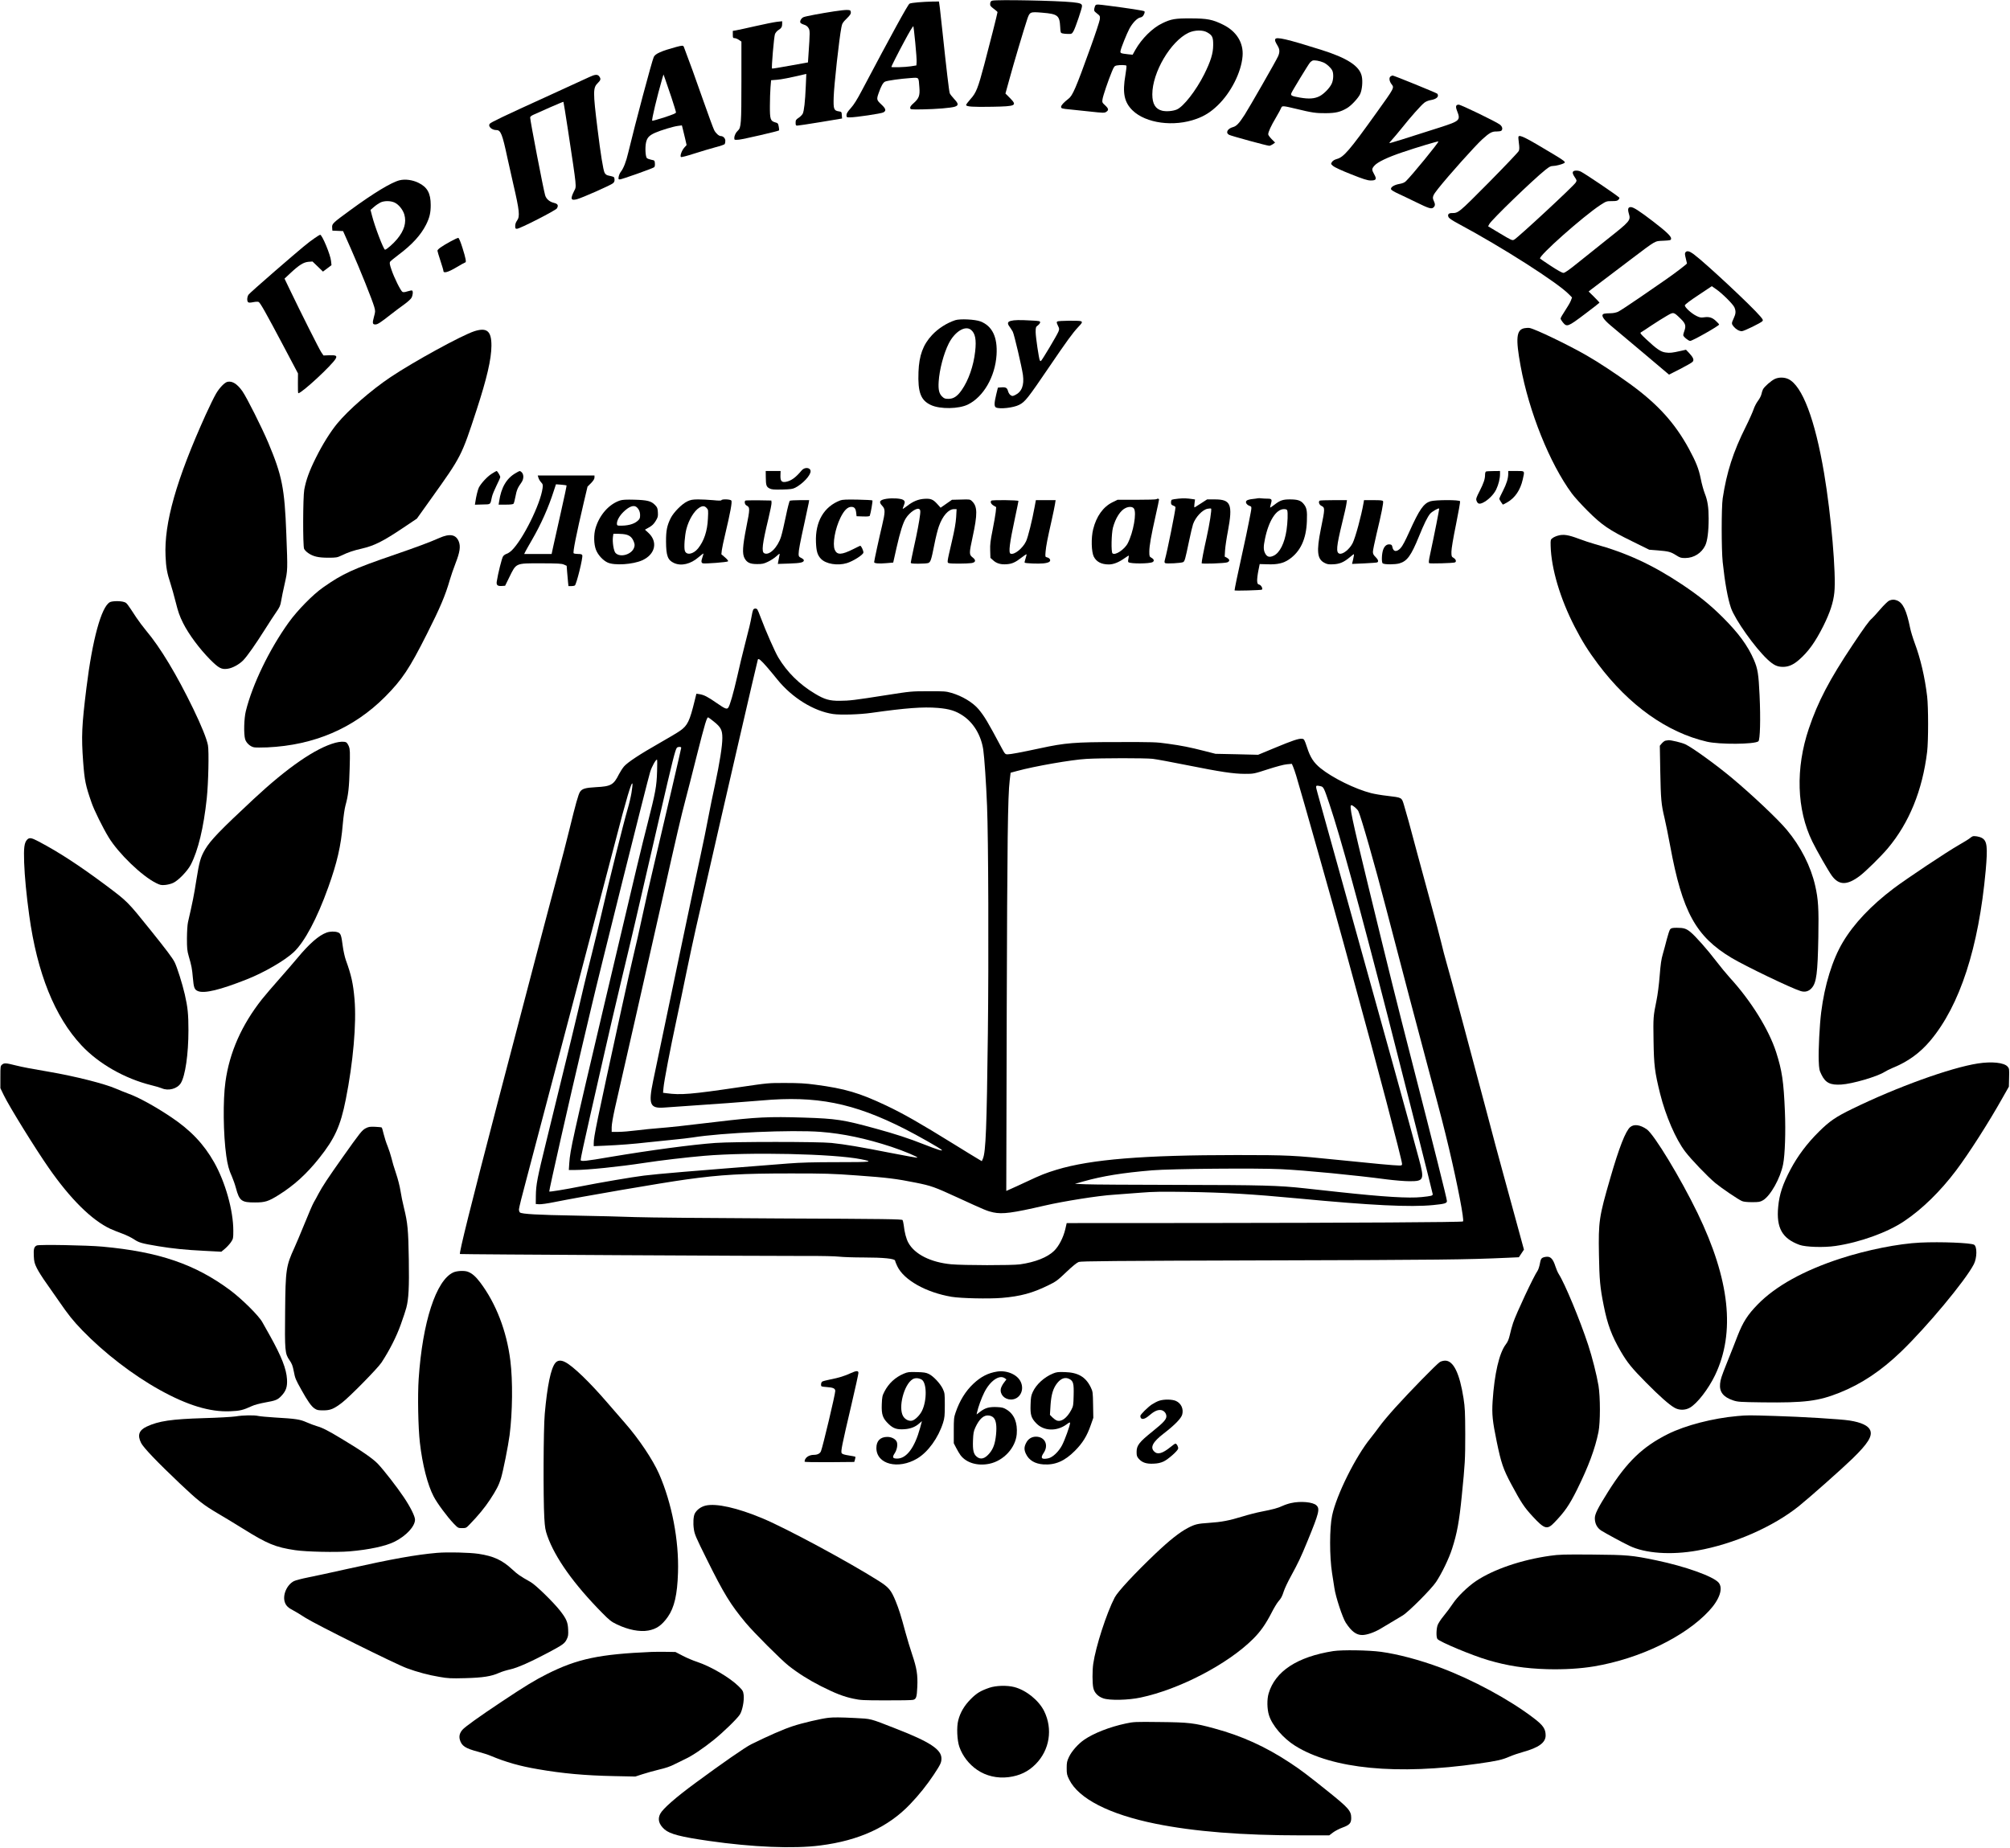 <?xml version="1.0" encoding="UTF-8" standalone="yes"?>
<svg version="1.0" xmlns="http://www.w3.org/2000/svg" width="2016pt" height="1854pt" viewBox="0 0 2688 2472" preserveAspectRatio="xMidYMid meet">
  <g transform="translate(0,2472) scale(0.1,-0.1)" fill="#000000" stroke="none">
    <path d="M13270 24711 c-19 -5 -26 -15 -28 -38 -3 -28 3 -36 47 -70 28 -20 51
-41 51 -45 0 -14 -106 -435 -176 -697 -86 -324 -110 -383 -185 -466 -32 -36
-59 -72 -59 -79 0 -23 91 -29 354 -24 317 6 333 15 229 120 l-57 57 52 188
c55 204 197 679 240 808 33 97 38 99 203 85 204 -17 229 -37 237 -187 4 -80 6
-84 31 -90 14 -4 48 -7 76 -7 47 -1 50 1 72 39 25 44 113 303 113 333 0 32
-22 41 -126 52 -214 22 -1015 37 -1074 21z"/>
    <path d="M12278 24689 c-53 -4 -105 -12 -115 -18 -21 -11 -233 -397 -639
-1165 -62 -118 -106 -188 -146 -232 -43 -48 -58 -72 -58 -94 0 -29 2 -30 47
-30 76 0 414 50 445 66 43 22 36 50 -27 108 -61 57 -64 67 -36 147 34 98 61
147 89 158 34 14 206 38 338 47 118 8 108 18 119 -126 9 -107 -6 -147 -76
-209 -36 -31 -49 -50 -47 -65 3 -21 7 -21 163 -19 184 3 382 19 434 36 52 17
51 40 -8 102 -28 30 -55 65 -60 78 -9 23 -45 329 -96 812 -14 132 -30 279 -36
328 l-12 87 -91 -1 c-50 -1 -135 -5 -188 -10z m-38 -540 c12 -119 20 -236 18
-260 l-3 -44 -75 -12 c-75 -12 -260 -17 -260 -8 0 8 92 191 169 333 73 137
120 216 126 210 2 -2 13 -100 25 -219z"/>
    <path d="M14653 24652 c-6 -4 -14 -23 -18 -43 -6 -34 -4 -38 35 -69 41 -32 42
-35 38 -79 -3 -25 -60 -199 -128 -386 -192 -534 -236 -635 -291 -676 -61 -47
-99 -87 -99 -108 0 -22 13 -25 120 -35 30 -3 146 -15 257 -27 190 -21 204 -21
227 -5 36 23 32 43 -15 87 -39 36 -41 40 -35 81 7 48 77 253 125 369 28 68 35
77 63 83 46 9 126 7 132 -3 3 -5 -3 -62 -14 -126 -41 -238 -16 -362 95 -471
178 -174 554 -225 856 -114 108 39 190 91 281 178 179 171 317 443 335 660 15
179 -81 334 -261 422 -141 70 -212 83 -431 84 -209 1 -263 -8 -381 -65 -131
-62 -276 -206 -361 -356 l-36 -65 -61 6 c-104 12 -108 14 -100 50 10 46 81
222 117 291 42 78 104 143 146 151 24 5 37 16 49 41 10 20 12 37 6 42 -8 9
-216 41 -489 76 -135 17 -146 18 -162 7z m1491 -365 c69 -39 81 -65 80 -170 0
-111 -33 -216 -120 -391 -109 -217 -277 -433 -367 -471 -54 -22 -138 -29 -195
-16 -90 22 -132 91 -132 219 0 294 245 710 485 824 80 37 189 40 249 5z"/>
    <path d="M11160 24569 c-182 -28 -381 -65 -413 -78 -29 -11 -53 -51 -44 -73 3
-8 24 -20 46 -27 28 -8 49 -22 62 -44 22 -34 22 -54 0 -372 l-6 -90 -239 -43
c-131 -24 -240 -42 -242 -39 -9 9 27 431 40 462 8 18 27 41 43 51 42 26 53 44
53 84 l0 36 -72 -8 c-40 -5 -170 -31 -288 -58 -118 -27 -234 -52 -257 -56
l-43 -7 0 -48 c0 -45 2 -49 24 -49 12 0 38 -10 57 -23 l34 -23 0 -534 c0 -567
-4 -618 -47 -657 -28 -25 -48 -67 -48 -99 0 -27 0 -27 63 -22 54 5 525 113
536 124 2 2 0 25 -5 51 -8 43 -12 47 -49 57 -62 18 -70 43 -69 221 0 83 4 193
8 246 l8 96 76 6 c64 5 162 24 371 73 l24 5 -7 -163 c-9 -210 -23 -332 -41
-369 -9 -16 -33 -41 -55 -55 -35 -23 -40 -31 -40 -65 0 -34 3 -39 23 -39 12 0
152 21 310 47 l288 48 -3 45 c-3 44 -4 45 -42 51 -65 10 -72 31 -67 189 4 154
74 788 103 934 10 53 18 66 70 117 48 48 59 64 56 86 -3 26 -7 28 -48 30 -25
1 -101 -7 -170 -18z"/>
    <path d="M17054 24196 c-7 -17 -2 -31 36 -96 25 -43 25 -83 1 -135 -26 -59
-385 -685 -446 -780 -74 -115 -110 -153 -156 -165 -76 -21 -103 -77 -51 -104
32 -16 508 -146 536 -146 10 0 31 10 48 21 l30 22 -46 46 c-25 26 -46 54 -46
64 0 32 37 113 102 222 36 61 68 121 72 133 10 29 25 28 192 -12 222 -54 271
-61 404 -60 133 1 196 16 284 68 57 33 153 137 176 189 26 58 36 169 21 237
-29 137 -194 244 -544 354 -458 144 -600 177 -613 142z m643 -311 c43 -18 98
-67 119 -107 20 -38 17 -125 -6 -175 -26 -59 -105 -140 -164 -170 -67 -34
-143 -39 -263 -18 -113 20 -126 27 -113 60 10 27 226 382 249 409 9 10 25 22
35 26 24 8 91 -3 143 -25z"/>
    <path d="M9040 24091 c-194 -53 -277 -89 -297 -133 -24 -50 -249 -895 -341
-1278 -29 -125 -64 -213 -101 -260 -11 -14 -23 -42 -27 -62 -6 -34 -4 -38 15
-38 25 0 440 147 459 163 8 6 12 26 10 51 -3 39 -4 41 -48 49 -25 5 -51 15
-59 22 -19 18 -26 138 -12 206 14 67 42 97 122 133 80 35 246 85 306 92 l52 7
10 -39 c6 -22 20 -81 32 -132 l21 -92 -31 -35 c-34 -39 -60 -110 -45 -125 5
-5 75 12 179 46 94 30 222 68 285 85 63 16 118 35 122 42 4 7 8 26 8 44 0 33
-29 63 -61 63 -25 0 -68 38 -89 81 -11 21 -76 197 -144 391 -99 284 -197 554
-261 721 -9 21 -21 20 -105 -2z m-60 -677 c33 -100 60 -189 60 -198 0 -11 -43
-29 -156 -66 -86 -28 -159 -48 -162 -45 -10 10 65 324 134 563 l17 56 23 -64
c13 -36 51 -147 84 -246z"/>
    <path d="M7880 23689 c-36 -17 -292 -134 -569 -261 -571 -260 -743 -342 -761
-363 -28 -34 25 -85 89 -85 57 0 79 -53 146 -369 19 -86 54 -245 79 -352 83
-357 91 -434 51 -489 -16 -22 -25 -47 -25 -72 0 -34 3 -38 24 -38 38 0 519
246 534 273 23 41 12 61 -42 74 -58 14 -102 53 -116 102 -25 88 -200 997 -200
1039 0 12 16 25 48 39 26 11 125 55 220 98 96 42 175 75 177 73 2 -2 29 -170
60 -373 122 -806 116 -753 83 -820 -53 -106 -45 -131 37 -110 71 19 454 188
483 214 17 15 22 29 20 53 -3 33 -1 32 -90 52 -17 4 -34 18 -43 36 -18 36 -53
250 -94 585 -62 500 -61 552 4 615 39 38 43 55 19 88 -21 30 -56 28 -134 -9z"/>
    <path d="M18595 23697 c-22 -17 -16 -65 15 -104 37 -48 40 -44 -202 -381 -362
-506 -439 -595 -531 -619 -31 -9 -52 -22 -64 -39 -17 -26 -16 -27 14 -54 18
-16 114 -61 239 -110 165 -66 220 -83 262 -84 76 -1 87 17 49 83 -34 62 -34
72 4 116 43 48 174 111 379 180 188 64 470 148 476 143 9 -10 -357 -457 -434
-531 -20 -20 -46 -30 -91 -38 -70 -13 -118 -45 -108 -72 4 -10 48 -36 99 -59
51 -23 154 -73 230 -110 177 -87 211 -97 238 -73 24 22 25 43 4 89 -23 47 -14
72 58 162 141 178 493 571 591 661 95 86 130 106 189 104 28 0 57 4 65 10 23
20 15 56 -19 83 -54 40 -520 266 -550 266 -39 0 -45 -24 -24 -79 51 -130 43
-138 -230 -226 -453 -146 -669 -213 -673 -209 -3 2 13 23 36 47 22 23 79 92
128 152 116 146 261 310 304 342 19 15 56 30 84 34 78 13 115 47 89 85 -7 10
-581 244 -599 244 -5 0 -17 -6 -28 -13z"/>
    <path d="M20307 22893 c-3 -5 -1 -43 5 -85 8 -59 8 -84 -1 -107 -7 -16 -187
-205 -399 -420 -410 -413 -407 -411 -498 -411 -42 0 -58 -20 -43 -53 8 -17 49
-45 133 -90 579 -310 1328 -788 1480 -946 l39 -40 -16 -43 c-9 -24 -44 -83
-77 -133 -33 -49 -60 -97 -60 -105 0 -9 14 -32 31 -53 53 -64 67 -59 292 111
108 81 196 150 197 153 0 4 -33 39 -72 78 l-73 72 30 24 c17 13 84 65 150 114
66 50 235 178 376 285 355 268 323 250 443 256 94 5 101 6 104 27 4 30 -62 94
-238 229 -185 142 -266 194 -301 194 -37 0 -44 -26 -26 -88 27 -89 18 -100
-288 -342 -110 -87 -281 -224 -380 -304 -130 -105 -187 -146 -207 -146 -17 0
-76 33 -165 91 -76 50 -142 95 -147 100 -30 28 576 566 808 718 76 49 81 51
151 51 59 0 75 3 90 20 11 12 15 24 9 28 -51 45 -451 315 -512 346 -19 10 -49
16 -70 14 -48 -4 -52 -29 -13 -87 29 -43 29 -46 14 -72 -29 -48 -771 -736
-824 -765 -26 -13 -34 -9 -188 83 l-160 96 16 30 c28 55 583 592 751 726 51
41 71 51 101 51 39 0 125 23 151 40 20 13 -1 30 -140 114 -379 228 -456 267
-473 239z"/>
    <path d="M5345 22309 c-110 -27 -350 -172 -662 -401 -234 -171 -245 -181 -241
-232 l3 -41 72 -3 71 -3 105 -237 c120 -271 287 -688 312 -777 16 -58 15 -64
-4 -133 -23 -84 -20 -102 19 -102 30 0 68 25 208 135 49 39 126 96 172 129 45
32 90 72 101 90 20 32 26 91 10 100 -5 3 -32 -2 -61 -11 -37 -12 -57 -14 -68
-7 -24 14 -112 192 -147 297 -23 66 -27 91 -19 105 6 9 57 52 115 95 179 134
297 263 367 402 47 94 62 158 62 262 0 158 -45 240 -164 298 -79 39 -178 52
-251 34z m-69 -298 c55 -25 111 -94 131 -160 31 -107 -1 -214 -96 -329 -50
-61 -143 -142 -162 -142 -19 0 -138 311 -175 459 l-19 73 45 39 c25 22 63 48
85 59 51 26 136 26 191 1z"/>
    <path d="M4204 21532 c-90 -62 -145 -108 -534 -444 -180 -156 -335 -294 -345
-308 -21 -27 -25 -84 -8 -101 9 -9 26 -9 68 -1 35 7 63 8 74 3 22 -12 97 -145
333 -591 l193 -365 -1 -132 c-1 -73 1 -133 5 -133 46 0 456 380 501 464 20 38
3 47 -89 44 l-75 -3 -30 44 c-28 42 -271 525 -422 840 l-69 144 80 75 c116
108 174 144 240 150 l54 4 70 -67 70 -68 57 43 57 43 -6 56 c-7 81 -119 351
-146 351 -4 0 -39 -21 -77 -48z"/>
    <path d="M6017 21486 c-112 -62 -167 -101 -167 -120 0 -7 18 -67 40 -134 22
-66 40 -127 40 -136 0 -35 63 -18 175 49 60 36 113 65 117 65 17 0 5 60 -36
190 -26 84 -48 136 -57 138 -8 1 -58 -22 -112 -52z"/>
    <path d="M22540 21345 c-10 -12 -9 -28 4 -80 9 -35 16 -66 16 -69 0 -8 -173
-140 -275 -210 -49 -35 -205 -142 -346 -239 -141 -97 -276 -186 -300 -197 -28
-12 -66 -20 -104 -20 -33 0 -70 -3 -82 -6 -50 -14 -19 -69 88 -159 46 -38 240
-201 431 -362 l348 -294 148 75 c82 42 157 85 167 96 23 25 10 58 -47 119
l-41 43 -71 -16 c-115 -26 -143 -29 -201 -21 -64 8 -118 44 -259 176 -78 73
-87 85 -71 94 10 5 73 46 139 91 67 44 158 102 204 128 95 55 91 56 188 -38
63 -61 73 -93 51 -157 -10 -26 -17 -54 -17 -62 0 -20 69 -77 93 -77 31 0 387
202 387 219 0 5 -20 27 -44 49 -49 46 -92 58 -162 47 -38 -5 -55 -2 -97 19
-68 33 -160 118 -155 142 2 12 75 67 182 137 l178 119 56 -39 c81 -55 229
-202 247 -245 21 -52 19 -84 -10 -146 -31 -67 -31 -73 1 -112 31 -36 73 -60
108 -60 28 0 256 111 276 135 10 12 5 23 -28 62 -113 135 -735 716 -892 833
-57 42 -90 50 -110 25z"/>
    <path d="M12774 20437 c-114 -38 -227 -110 -310 -199 -120 -129 -173 -273
-181 -494 -10 -272 30 -379 167 -442 122 -57 372 -53 494 7 209 103 364 372
383 664 15 237 -57 387 -216 448 -71 27 -273 37 -337 16z m210 -128 c58 -46
75 -131 57 -290 -22 -195 -89 -387 -181 -518 -58 -83 -109 -116 -176 -116 -45
0 -57 4 -84 30 -41 39 -54 91 -47 200 10 160 66 373 134 509 80 159 219 246
297 185z"/>
    <path d="M13518 20428 c-46 -12 -50 -36 -14 -82 12 -17 30 -45 40 -63 20 -39
120 -468 136 -579 18 -139 -16 -226 -106 -269 -32 -15 -37 -15 -59 -1 -14 9
-29 33 -35 56 -12 44 -30 54 -96 48 l-39 -3 -22 -90 c-28 -117 -29 -161 -4
-175 48 -25 233 -5 311 35 80 41 115 86 410 520 220 324 305 441 376 517 58
60 63 72 38 82 -25 10 -298 7 -314 -4 -12 -8 -11 -15 7 -54 21 -43 21 -47 7
-83 -22 -53 -225 -393 -235 -393 -4 0 -10 4 -13 8 -12 20 -56 316 -56 379 0
65 2 70 30 91 17 13 30 31 30 41 0 16 -13 19 -122 24 -155 9 -224 7 -270 -5z"/>
    <path d="M20386 20330 c-108 -21 -119 -134 -51 -505 112 -612 389 -1303 685
-1705 34 -47 131 -153 214 -236 189 -188 285 -254 594 -405 l227 -112 115 -9
c145 -12 172 -19 245 -65 54 -34 67 -38 125 -37 113 1 215 66 264 167 30 62
46 190 46 362 0 147 -14 240 -52 335 -16 41 -41 130 -54 198 -27 133 -62 221
-158 399 -188 345 -416 597 -786 866 -186 135 -428 295 -579 381 -250 144
-689 355 -766 369 -16 3 -48 1 -69 -3z"/>
    <path d="M6345 20290 c-168 -54 -809 -405 -1120 -613 -260 -174 -566 -441
-716 -623 -93 -114 -195 -277 -285 -458 -88 -176 -132 -299 -155 -426 -18 -99
-20 -752 -2 -792 7 -14 31 -40 55 -56 67 -46 135 -62 267 -62 109 0 120 2 181
31 87 42 156 65 265 90 172 40 282 95 560 281 l180 121 200 280 c395 553 397
557 598 1172 138 423 198 681 199 860 1 196 -59 248 -227 195z"/>
    <path d="M23735 19651 c-48 -22 -141 -103 -159 -140 -7 -14 -16 -43 -20 -63
-4 -20 -24 -61 -46 -89 -22 -29 -49 -82 -60 -117 -12 -35 -58 -139 -104 -231
-168 -335 -255 -607 -308 -956 -18 -120 -18 -684 0 -855 29 -274 68 -489 111
-613 55 -157 318 -528 487 -687 83 -77 130 -100 209 -100 73 0 137 28 210 91
128 111 220 239 330 458 88 178 132 310 146 446 26 241 -43 1039 -137 1595
-122 721 -292 1169 -477 1259 -54 26 -128 27 -182 2z"/>
    <path d="M3043 19613 c-38 -8 -107 -78 -154 -159 -26 -44 -87 -169 -137 -279
-394 -872 -559 -1451 -538 -1895 6 -149 21 -230 66 -365 16 -49 48 -162 70
-250 32 -128 51 -184 99 -280 76 -151 218 -342 361 -487 116 -116 153 -136
236 -123 64 9 153 58 206 112 55 57 164 212 294 418 52 83 119 185 148 227 46
66 56 88 66 150 6 40 28 145 48 233 40 180 40 176 21 665 -23 610 -56 777
-242 1220 -88 207 -286 602 -346 688 -69 97 -134 138 -198 125z"/>
    <path d="M10721 18428 c-80 -96 -141 -140 -211 -153 -57 -10 -75 11 -73 84 l2
61 -99 0 -100 0 1 -82 c1 -110 8 -129 49 -151 30 -15 55 -17 170 -15 115 3
141 7 176 25 101 53 204 164 204 219 0 52 -79 60 -119 12z"/>
    <path d="M6573 18381 c-58 -37 -139 -125 -169 -182 -14 -28 -37 -120 -47 -192
l-6 -38 102 3 c115 3 102 -7 126 103 6 28 34 95 61 150 28 55 50 106 50 114 0
17 -39 81 -49 81 -4 0 -35 -17 -68 -39z"/>
    <path d="M6895 18391 c-121 -69 -193 -192 -220 -378 l-7 -43 95 0 c64 0 98 4
105 13 5 6 17 49 25 94 16 86 31 121 78 186 39 53 36 122 -5 149 -16 11 -16
11 -71 -21z"/>
    <path d="M19873 18413 c-7 -2 -13 -21 -13 -41 0 -59 -17 -110 -72 -219 -45
-87 -51 -106 -43 -129 16 -45 38 -51 87 -28 71 35 144 109 177 177 32 68 51
146 51 207 l0 40 -87 -1 c-49 0 -94 -3 -100 -6z"/>
    <path d="M20170 18385 c0 -64 -22 -135 -71 -231 -27 -52 -49 -100 -49 -105 0
-5 10 -24 22 -42 13 -18 24 -34 25 -36 1 -2 27 11 57 28 107 61 178 166 210
308 27 120 33 113 -89 113 l-105 0 0 -35z"/>
    <path d="M7201 18328 c5 -17 21 -44 35 -59 24 -25 26 -33 20 -79 -29 -215
-264 -688 -413 -833 -22 -21 -53 -41 -68 -45 -16 -5 -37 -19 -47 -33 -16 -21
-69 -233 -85 -339 -7 -47 12 -62 69 -58 l43 3 55 112 c96 195 80 188 425 188
228 -1 276 -3 307 -17 l36 -16 6 -79 c4 -43 9 -104 12 -135 l6 -58 36 0 c21 0
42 4 49 8 22 14 111 375 100 405 -5 13 -19 17 -54 17 -26 0 -54 4 -61 9 -14 8
33 246 137 689 l48 203 47 47 c32 33 46 56 46 75 l0 27 -379 0 -380 0 10 -32z
m376 -101 c2 -3 -32 -166 -77 -363 -44 -198 -90 -403 -102 -456 l-21 -98 -184
0 -183 0 19 38 c11 20 49 89 86 152 120 207 220 431 291 654 l29 88 69 -5 c37
-3 70 -8 73 -10z"/>
    <path d="M11860 18049 c-98 -15 -114 -41 -60 -97 40 -42 39 -81 -4 -263 -38
-158 -106 -471 -106 -488 0 -17 62 -23 161 -14 l94 8 45 200 c48 212 87 336
125 394 52 81 150 146 181 120 12 -9 14 -26 9 -68 -9 -83 -41 -254 -86 -453
-21 -98 -39 -185 -39 -193 0 -12 18 -15 104 -15 58 0 116 4 129 9 32 12 41 39
82 246 18 94 46 204 61 245 50 141 129 230 203 230 l34 0 -6 -107 c-5 -78 -21
-170 -58 -328 -67 -288 -66 -281 -37 -288 30 -9 240 -7 298 1 60 9 66 39 16
77 -46 35 -46 56 -1 262 70 322 68 420 -8 491 -24 23 -31 24 -145 20 l-121 -3
-76 -53 -76 -53 -44 49 c-57 63 -87 75 -172 70 -82 -5 -153 -34 -231 -95 -30
-23 -57 -41 -59 -39 -2 1 4 19 12 39 20 49 19 64 -7 81 -31 19 -138 26 -218
15z"/>
    <path d="M15759 18050 c-42 -4 -82 -11 -88 -14 -6 -4 -11 -21 -11 -37 0 -25 6
-33 30 -42 17 -6 30 -16 30 -22 0 -43 -112 -599 -141 -699 -8 -31 -8 -41 3
-48 16 -11 215 0 240 13 21 11 28 35 78 275 22 106 47 210 55 233 34 96 126
194 195 206 23 4 43 5 46 2 11 -10 -20 -207 -61 -392 -39 -174 -65 -310 -65
-339 0 -12 309 -1 343 12 36 15 34 39 -4 60 l-31 17 5 85 c3 47 20 162 38 255
67 360 40 425 -177 425 l-101 0 -74 -48 c-41 -26 -80 -52 -88 -56 -11 -7 -12
1 -7 47 l7 56 -33 5 c-74 11 -117 13 -189 6z"/>
    <path d="M16820 18055 c-8 -2 -40 -7 -71 -10 -31 -3 -65 -12 -74 -19 -26 -18
-10 -53 31 -71 39 -16 39 6 -3 -210 -13 -71 -55 -269 -93 -440 -59 -265 -100
-465 -100 -482 0 -8 358 2 366 10 15 14 -11 61 -36 67 -21 5 -25 12 -28 50 -1
25 6 86 16 135 l18 90 106 -3 c130 -5 212 14 286 65 152 104 230 270 239 509
6 147 -2 186 -49 240 -36 41 -79 54 -181 54 -90 0 -129 -13 -202 -70 -29 -22
-55 -40 -58 -40 -3 0 1 23 9 51 18 61 12 69 -51 69 -22 0 -56 2 -75 4 -19 3
-42 3 -50 1z m394 -161 c11 -28 6 -166 -9 -265 -26 -174 -90 -302 -170 -341
-57 -28 -92 -18 -117 32 -22 43 -23 89 -2 188 49 244 150 402 254 402 25 0 40
-5 44 -16z"/>
    <path d="M15466 18043 c-4 -5 -123 -8 -264 -8 l-257 0 -67 -33 c-125 -61 -216
-188 -259 -361 -29 -115 -24 -304 9 -368 36 -69 102 -103 201 -103 63 0 134
29 214 86 27 19 51 34 52 32 2 -2 0 -21 -5 -43 -6 -27 -5 -42 2 -46 36 -22
277 -20 321 2 26 14 21 38 -13 57 -28 16 -30 20 -30 83 0 78 24 213 85 484 25
110 45 206 45 213 0 13 -22 16 -34 5z m-302 -125 c39 -56 -7 -317 -82 -464
-43 -84 -171 -169 -205 -135 -19 19 -14 260 6 341 34 130 102 236 172 266 47
21 91 17 109 -8z"/>
    <path d="M8293 18026 c-149 -49 -276 -193 -329 -371 -26 -88 -23 -214 6 -289
26 -68 92 -141 155 -170 91 -43 339 -27 465 30 175 80 211 249 79 369 l-44 40
55 31 c41 23 63 44 88 85 30 49 33 60 30 116 -3 55 -8 67 -38 98 -51 53 -103
66 -275 71 -110 3 -161 0 -192 -10z m219 -88 c31 -26 48 -63 48 -109 0 -41 -4
-51 -35 -78 -50 -44 -138 -66 -247 -62 -23 1 -28 5 -28 28 0 42 35 104 87 155
75 73 137 96 175 66z m-137 -369 c51 -14 80 -41 101 -95 13 -35 14 -49 4 -78
-30 -93 -187 -139 -249 -72 -24 26 -43 145 -34 214 l6 42 66 0 c36 0 84 -5
106 -11z"/>
    <path d="M9190 18013 c-72 -35 -180 -144 -220 -222 -50 -100 -64 -170 -63
-316 1 -190 23 -248 107 -286 96 -44 222 -14 326 76 35 30 65 53 67 52 2 -2
-4 -23 -12 -47 -20 -57 -19 -77 4 -85 28 -8 324 15 336 26 7 7 -7 25 -39 53
l-49 42 6 55 c4 30 23 122 43 204 72 304 98 444 84 460 -15 18 -126 21 -132 5
-2 -8 -37 -8 -113 0 -61 5 -150 10 -200 10 -76 -1 -98 -5 -145 -27z m260 -88
c22 -23 23 -29 17 -142 -7 -165 -52 -300 -132 -399 -65 -80 -158 -95 -177 -29
-13 43 -1 200 21 288 33 127 105 245 175 288 42 25 68 24 96 -6z"/>
    <path d="M11238 18027 c-220 -83 -337 -285 -326 -560 5 -122 20 -172 66 -221
66 -70 223 -96 348 -58 83 26 212 107 220 139 5 19 -28 93 -42 93 -2 0 -44
-20 -93 -45 -158 -79 -217 -81 -248 -8 -32 77 5 283 77 429 47 96 95 144 144
144 42 0 59 -20 66 -79 l5 -46 86 -3 c64 -2 88 1 91 10 13 35 41 198 35 204
-4 4 -93 9 -199 11 -147 3 -202 0 -230 -10z"/>
    <path d="M9967 18024 c-15 -16 -6 -54 16 -65 48 -26 48 -40 -4 -300 -48 -244
-54 -345 -23 -404 32 -60 73 -80 169 -80 69 0 89 4 145 31 36 17 87 50 113 74
42 38 47 40 42 19 -3 -13 -9 -46 -14 -73 l-9 -49 152 5 c153 5 196 15 196 44
0 8 -16 22 -35 31 -31 15 -35 21 -35 54 0 47 19 147 80 424 26 121 51 237 55
258 l6 37 -123 0 c-68 0 -129 -4 -135 -8 -7 -4 -31 -96 -53 -204 -22 -108 -51
-233 -65 -277 -46 -146 -159 -256 -225 -221 -38 20 -26 123 56 463 25 103 44
200 42 215 l-3 27 -171 3 c-93 1 -173 -1 -177 -4z"/>
    <path d="M13257 18023 c-17 -17 -4 -45 29 -65 l36 -21 -6 -66 c-4 -36 -23
-145 -42 -241 -29 -145 -35 -192 -32 -273 l3 -99 37 -33 c45 -42 105 -59 183
-52 70 5 116 26 199 91 33 25 61 44 64 42 2 -3 -4 -28 -13 -56 -9 -28 -15 -54
-12 -56 10 -10 185 -17 250 -10 75 8 103 26 87 56 -5 10 -21 21 -36 24 -27 7
-27 7 -21 79 7 76 23 161 81 417 19 85 39 181 44 213 l9 57 -132 0 -132 0 -17
-92 c-32 -177 -88 -403 -114 -458 -45 -95 -157 -185 -207 -166 -30 11 -15 135
60 484 25 116 45 216 45 221 0 12 -352 16 -363 4z"/>
    <path d="M17647 18023 c-18 -17 -6 -53 22 -68 52 -26 52 -31 -6 -315 -59 -295
-48 -398 48 -448 37 -20 56 -23 119 -20 87 4 142 28 222 95 28 24 52 42 54 40
3 -2 -2 -32 -10 -67 l-15 -63 161 7 c88 4 167 10 174 13 24 9 15 38 -21 73
-27 26 -35 42 -35 69 0 19 22 127 49 240 65 269 94 418 87 436 -4 12 -29 15
-130 15 l-125 0 -6 -37 c-30 -174 -109 -464 -146 -538 -42 -82 -129 -152 -175
-141 -50 13 -43 92 36 417 28 112 53 224 56 251 l7 48 -180 0 c-99 0 -183 -3
-186 -7z"/>
    <path d="M19129 18015 c-91 -29 -147 -109 -280 -404 -57 -127 -94 -196 -119
-223 -53 -55 -96 -50 -109 13 -5 28 -12 35 -35 37 -40 5 -72 -21 -90 -74 -19
-56 -22 -169 -4 -180 27 -17 165 -16 222 0 105 31 156 102 262 361 68 168 114
261 149 303 24 29 111 79 121 70 4 -5 -62 -339 -121 -613 -18 -83 -21 -112
-12 -118 12 -8 319 0 343 10 24 9 15 41 -16 60 -28 16 -30 21 -30 83 0 40 23
177 61 363 33 164 58 304 55 312 -8 21 -330 20 -397 0z"/>
    <path d="M20837 17556 c-27 -7 -61 -22 -75 -34 -26 -19 -27 -23 -25 -103 8
-306 128 -708 322 -1084 100 -194 181 -323 312 -498 415 -553 924 -915 1457
-1038 168 -39 632 -36 687 5 23 17 31 299 16 616 -13 285 -25 355 -75 472 -82
191 -206 359 -415 568 -173 172 -320 291 -551 445 -389 259 -739 421 -1168
539 -51 14 -147 46 -213 71 -136 51 -202 61 -272 41z"/>
    <path d="M5875 17524 c-121 -54 -303 -122 -585 -219 -575 -197 -705 -257 -970
-443 -137 -96 -343 -306 -460 -469 -257 -358 -484 -827 -572 -1183 -25 -99
-30 -307 -10 -377 15 -51 68 -99 119 -109 20 -4 100 -4 177 -1 628 29 1155
255 1576 677 228 230 324 373 559 840 176 349 246 513 307 725 14 50 48 147
75 218 59 151 70 226 45 292 -37 96 -120 112 -261 49z"/>
    <path d="M25264 16686 c-17 -8 -71 -60 -120 -117 -49 -57 -99 -112 -111 -122
-36 -29 -99 -116 -260 -357 -307 -460 -462 -756 -583 -1115 -180 -532 -163
-1084 46 -1511 58 -120 216 -395 261 -457 95 -130 204 -131 373 -4 78 58 289
266 376 370 287 342 463 776 526 1292 17 143 17 594 0 740 -31 259 -89 507
-167 715 -24 65 -51 154 -60 197 -49 242 -97 341 -178 372 -37 14 -65 13 -103
-3z"/>
    <path d="M1469 16665 c-114 -62 -234 -502 -313 -1145 -63 -511 -69 -648 -44
-990 19 -252 32 -316 113 -548 35 -101 148 -330 228 -462 131 -215 443 -517
635 -612 55 -27 69 -30 122 -25 33 3 81 15 107 28 70 33 191 159 235 244 98
190 171 493 213 885 22 206 31 630 16 711 -17 88 -85 257 -196 487 -221 456
-441 822 -631 1047 -41 50 -100 128 -131 175 -128 195 -127 195 -163 207 -49
17 -159 15 -191 -2z"/>
    <path d="M10072 16563 c-5 -10 -15 -49 -21 -88 -14 -79 -30 -147 -94 -395 -25
-96 -69 -278 -97 -405 -52 -227 -100 -396 -122 -422 -19 -23 -42 -14 -153 63
-121 84 -169 109 -231 119 l-41 6 -23 -93 c-67 -274 -95 -332 -194 -402 -33
-24 -158 -98 -276 -165 -266 -151 -427 -258 -475 -313 -20 -24 -50 -70 -67
-103 -72 -144 -107 -164 -307 -174 -144 -8 -188 -21 -215 -64 -22 -34 -59
-164 -140 -497 -41 -168 -107 -422 -146 -565 -83 -303 -463 -1746 -815 -3095
-361 -1384 -517 -2011 -504 -2024 4 -5 4141 -27 4664 -26 171 1 353 -3 405 -9
52 -6 200 -11 328 -11 268 0 422 -16 422 -43 0 -6 13 -40 29 -73 87 -185 384
-352 726 -410 126 -21 497 -29 670 -15 252 21 413 65 623 168 103 50 124 65
241 177 84 80 141 126 167 136 33 11 431 15 2539 21 2285 6 2646 10 3193 35
l154 7 34 51 34 51 -101 370 c-55 204 -136 498 -179 655 -44 157 -145 535
-225 840 -194 734 -487 1826 -530 1970 -19 63 -52 191 -74 283 -23 93 -74 288
-115 435 -41 147 -129 472 -196 722 -120 451 -139 518 -186 677 -30 97 -23 94
-223 118 -74 8 -171 25 -215 36 -214 55 -515 203 -676 333 -91 74 -138 145
-181 280 -34 103 -39 111 -65 114 -44 6 -129 -23 -367 -122 l-222 -92 -285 7
-285 6 -145 37 c-200 51 -304 72 -493 98 -151 22 -195 23 -667 22 -578 0 -704
-10 -1040 -83 -257 -55 -395 -81 -435 -81 -32 0 -36 4 -81 88 -189 355 -228
419 -308 516 -76 90 -220 177 -363 218 -71 21 -98 23 -308 22 -226 0 -235 -1
-555 -51 -438 -69 -497 -76 -630 -77 -137 -1 -203 18 -331 95 -209 125 -373
288 -491 485 -47 80 -165 348 -233 529 -20 55 -42 106 -47 113 -15 18 -46 15
-56 -5z m189 -770 c41 -48 103 -122 136 -164 197 -243 486 -422 745 -460 99
-14 354 -7 513 16 461 65 688 82 886 66 157 -13 243 -40 341 -107 140 -96 237
-259 267 -449 15 -101 39 -450 51 -755 18 -431 23 -2022 11 -3040 -15 -1263
-28 -1586 -66 -1677 l-15 -35 -47 28 c-27 15 -176 107 -333 204 -449 278 -668
403 -900 513 -358 169 -550 226 -945 278 -133 18 -221 23 -400 23 -229 1 -232
0 -615 -56 -649 -96 -786 -107 -977 -81 l-46 6 6 66 c7 86 91 525 172 900 35
163 96 454 135 646 40 193 98 465 130 605 33 140 99 433 149 650 203 895 667
2903 676 2928 8 21 43 -9 126 -105z m-712 -727 c91 -73 111 -112 111 -217 0
-108 -36 -333 -98 -624 -28 -126 -69 -329 -92 -450 -22 -121 -68 -341 -100
-490 -72 -327 -362 -1712 -636 -3025 -65 -313 -42 -368 144 -355 718 49 1126
79 1306 95 732 66 1229 -32 1916 -381 168 -85 474 -259 495 -281 20 -20 -59 4
-234 73 -207 82 -387 141 -651 213 -433 119 -525 133 -960 147 -469 15 -642 6
-1160 -56 -451 -54 -625 -73 -778 -85 -79 -6 -213 -19 -298 -30 -85 -11 -195
-20 -244 -20 l-90 0 0 63 c0 37 18 139 44 257 25 107 146 643 271 1190 124
547 291 1285 371 1640 181 808 244 1077 300 1288 25 92 92 356 150 587 113
446 138 530 157 518 7 -3 41 -29 76 -57z m-439 -348 c0 -12 -213 -926 -361
-1553 -50 -209 -122 -526 -160 -705 -38 -179 -89 -406 -114 -505 -24 -99 -99
-430 -165 -735 -336 -1539 -370 -1705 -370 -1792 l0 -39 143 6 c203 9 387 23
577 45 91 10 244 26 340 35 96 9 213 23 260 30 394 64 1329 105 1716 75 300
-23 604 -88 943 -199 171 -57 360 -136 349 -146 -3 -3 -165 26 -359 64 -400
79 -607 114 -789 133 -173 18 -1307 18 -1555 0 -314 -23 -866 -97 -1402 -187
-338 -58 -391 -63 -398 -42 -3 7 53 269 125 582 72 314 162 710 200 880 38
171 136 591 218 935 83 344 168 704 190 800 23 96 66 283 96 415 31 132 135
582 231 1000 169 732 205 876 227 903 13 15 58 16 58 0z m6305 -148 c50 -6
257 -44 460 -85 445 -89 620 -116 774 -116 116 0 118 0 306 61 115 37 216 64
255 67 l66 6 17 -39 c9 -22 28 -75 41 -119 59 -192 541 -1896 631 -2230 31
-115 99 -363 150 -550 285 -1033 635 -2365 635 -2414 0 -18 -6 -21 -37 -21
-60 0 -353 27 -818 75 -594 61 -669 65 -1355 65 -1249 0 -1950 -57 -2409 -196
-147 -45 -209 -69 -404 -161 -86 -40 -183 -85 -214 -98 l-56 -25 6 2382 c7
2298 14 2899 40 3112 l12 100 85 23 c233 64 731 151 929 162 203 12 783 12
886 1z m-6628 -172 c-6 -196 -20 -273 -127 -693 -90 -353 -117 -465 -575
-2405 -426 -1806 -460 -1962 -472 -2137 l-6 -93 74 0 c176 0 600 44 934 95
213 33 570 75 805 95 612 52 1730 27 2095 -46 176 -35 146 -39 -313 -39 -326
0 -494 -5 -662 -18 -1379 -108 -1712 -136 -1930 -162 -154 -19 -588 -93 -850
-145 -206 -41 -409 -74 -415 -68 -6 6 286 1296 435 1923 38 160 99 418 136
575 87 376 746 3012 779 3116 22 71 74 164 91 164 4 0 4 -73 1 -162z m-342
-282 c-9 -55 -32 -153 -51 -216 -57 -195 -246 -951 -354 -1420 -28 -124 -86
-360 -127 -525 -42 -165 -89 -356 -105 -425 -128 -548 -153 -652 -503 -2080
-120 -488 -137 -574 -139 -725 l-1 -110 44 -3 c24 -2 112 10 195 27 377 76
1449 260 1776 305 462 64 747 80 1395 80 458 0 549 -2 889 -27 393 -28 524
-44 786 -97 204 -41 248 -57 555 -198 372 -171 399 -182 478 -199 124 -26 255
-9 687 91 255 59 722 133 920 145 96 7 263 19 370 28 157 13 274 15 605 10
521 -8 873 -29 1490 -87 989 -94 1504 -119 1811 -89 153 15 184 24 184 54 0
28 -180 745 -465 1855 -210 817 -302 1187 -586 2355 -225 925 -258 1085 -227
1085 19 0 77 -49 93 -79 34 -67 221 -720 370 -1296 144 -556 490 -1870 577
-2190 159 -590 200 -750 267 -1033 117 -496 204 -952 186 -970 -10 -11 -1490
-19 -3485 -21 l-1815 -1 -19 -83 c-27 -112 -85 -225 -149 -288 -89 -87 -252
-152 -456 -181 -108 -15 -759 -14 -921 1 -274 26 -489 134 -573 289 -28 51
-51 138 -61 232 -4 30 -11 62 -16 70 -8 13 -212 16 -1652 22 -904 4 -1769 12
-1923 18 -154 6 -512 15 -795 20 -512 9 -722 21 -747 42 -7 6 -13 25 -13 42 0
17 45 200 101 406 122 456 1063 4032 1184 4500 149 579 224 830 233 786 2 -10
-4 -64 -13 -120z m9214 88 c41 -8 46 -20 120 -240 144 -428 404 -1375 780
-2839 219 -853 601 -2364 601 -2378 0 -21 -16 -25 -147 -39 -174 -18 -504 2
-1105 67 -126 14 -332 36 -459 50 -356 39 -563 44 -1709 46 -586 1 -1132 4
-1215 8 l-150 6 116 33 c252 71 523 115 919 148 253 21 1404 31 1726 15 326
-16 984 -80 1414 -137 105 -13 235 -24 301 -24 192 0 200 18 123 304 -110 413
-464 1690 -1009 3646 -172 619 -327 1173 -343 1233 -32 118 -34 115 37 101z"/>
    <path d="M22273 14813 c-12 -2 -34 -19 -49 -36 l-27 -32 6 -340 c7 -375 13
-445 57 -627 16 -67 50 -234 75 -370 163 -886 343 -1214 822 -1501 188 -112
798 -405 922 -443 59 -19 110 -5 150 41 63 72 79 196 88 680 7 382 -1 508 -42
687 -58 258 -193 524 -379 747 -120 144 -458 463 -731 692 -215 180 -538 413
-628 454 -51 23 -189 56 -224 54 -10 -1 -28 -4 -40 -6z"/>
    <path d="M4485 14785 c-263 -71 -638 -329 -1094 -754 -448 -418 -574 -548
-647 -671 -62 -105 -79 -165 -119 -417 -30 -194 -49 -289 -111 -558 -8 -37
-13 -121 -14 -215 0 -136 3 -167 24 -240 37 -126 45 -168 55 -287 12 -137 21
-160 68 -180 86 -35 294 15 653 157 233 92 507 251 628 364 145 136 313 451
462 868 117 326 170 553 194 843 10 110 24 209 37 255 36 129 49 237 55 492 6
221 5 252 -10 293 -10 25 -26 50 -36 55 -25 14 -85 11 -145 -5z"/>
    <path d="M26380 13533 c-8 -3 -24 -14 -36 -24 -11 -10 -76 -51 -145 -90 -165
-94 -705 -454 -877 -584 -301 -228 -530 -470 -677 -717 -140 -234 -245 -575
-290 -938 -22 -177 -38 -503 -33 -647 5 -113 7 -127 37 -188 54 -110 118 -141
265 -132 148 9 479 106 577 168 25 16 75 41 110 55 203 82 365 199 504 365
395 471 646 1242 740 2275 28 317 19 396 -50 435 -33 19 -102 31 -125 22z"/>
    <path d="M362 13488 c-37 -41 -46 -105 -39 -307 7 -188 30 -431 68 -706 106
-771 341 -1356 699 -1738 230 -246 577 -444 935 -533 55 -13 118 -32 139 -41
88 -39 208 -6 254 69 60 98 102 389 102 708 0 213 -9 305 -49 480 -33 143
-103 364 -136 430 -28 56 -112 167 -319 425 -313 389 -307 383 -597 601 -361
269 -629 444 -902 588 -99 52 -124 56 -155 24z"/>
    <path d="M22336 12291 c-9 -10 -29 -70 -45 -132 -16 -63 -40 -153 -54 -201
-20 -66 -30 -137 -42 -290 -9 -115 -27 -257 -42 -328 -44 -216 -45 -226 -40
-540 5 -333 16 -418 88 -710 74 -295 208 -606 334 -772 80 -106 300 -335 404
-422 85 -70 309 -222 358 -242 20 -9 71 -14 134 -14 91 0 107 3 145 25 101 59
234 297 270 483 25 128 35 428 24 700 -17 409 -38 549 -117 797 -98 304 -336
688 -622 1000 -45 50 -127 149 -181 220 -113 149 -275 332 -343 388 -57 47
-91 57 -183 57 -57 0 -74 -4 -88 -19z"/>
    <path d="M4368 12246 c-104 -37 -233 -150 -391 -341 -50 -60 -159 -186 -242
-280 -83 -93 -187 -215 -231 -270 -272 -344 -435 -712 -489 -1105 -35 -250
-29 -706 11 -990 18 -124 35 -188 75 -276 16 -36 41 -106 54 -155 46 -172 75
-194 255 -193 136 0 179 14 317 100 207 130 372 280 541 492 209 262 286 432
356 785 99 496 145 1018 117 1342 -18 210 -43 322 -116 523 -14 40 -33 124
-41 185 -19 149 -28 173 -66 186 -41 15 -104 13 -150 -3z"/>
    <path d="M26450 10495 c-366 -57 -1083 -316 -1675 -605 -223 -108 -308 -166
-450 -307 -157 -155 -283 -323 -379 -503 -106 -201 -150 -333 -166 -502 -27
-282 53 -425 287 -510 82 -29 325 -37 479 -14 324 47 696 181 918 331 241 161
485 400 696 680 170 226 434 638 620 970 l85 150 3 121 c3 115 2 122 -20 147
-47 54 -212 71 -398 42z"/>
    <path d="M29 10481 c-23 -19 -24 -23 -24 -168 l0 -148 46 -95 c74 -153 420
-712 601 -972 290 -417 577 -700 824 -815 41 -18 112 -47 160 -64 47 -17 116
-50 153 -74 70 -47 100 -56 326 -94 187 -31 367 -50 616 -62 l229 -12 48 40
c26 22 62 61 80 87 31 47 32 51 32 155 0 269 -106 647 -256 913 -139 246 -315
431 -578 607 -215 144 -437 266 -576 315 -41 15 -110 43 -154 62 -158 69 -550
168 -906 229 -215 36 -351 62 -439 84 -131 33 -154 35 -182 12z"/>
    <path d="M21801 9644 c-62 -52 -150 -278 -267 -684 -150 -518 -159 -576 -151
-1024 6 -335 15 -437 63 -676 50 -254 107 -407 229 -617 88 -150 147 -223 336
-414 185 -187 306 -294 379 -337 63 -38 147 -38 211 0 99 58 245 248 335 434
273 570 197 1277 -235 2169 -225 464 -579 1049 -678 1119 -89 62 -171 73 -222
30z"/>
    <path d="M4890 9628 c-50 -27 -74 -57 -316 -399 -187 -264 -265 -382 -316
-479 -21 -41 -50 -93 -63 -115 -13 -22 -69 -150 -123 -285 -55 -135 -116 -279
-135 -320 -111 -242 -119 -292 -124 -846 -6 -532 -2 -571 58 -657 33 -48 43
-74 58 -151 18 -94 23 -106 104 -251 80 -144 130 -215 171 -243 35 -24 48 -27
121 -27 93 0 139 19 248 102 100 76 477 459 529 538 107 163 201 348 259 512
33 91 65 190 73 221 31 118 39 274 33 645 -6 394 -15 489 -65 692 -17 66 -37
167 -46 225 -9 59 -35 162 -60 235 -25 72 -52 164 -61 205 -10 41 -33 112 -51
157 -19 45 -42 118 -53 163 -10 44 -22 84 -26 88 -4 4 -43 8 -88 10 -71 3 -88
0 -127 -20z"/>
    <path d="M25680 8099 c-291 -14 -710 -97 -1070 -214 -490 -160 -863 -367
-1102 -611 -137 -140 -198 -236 -272 -424 -42 -110 -58 -150 -148 -375 -66
-165 -80 -208 -85 -262 -12 -111 43 -181 176 -225 61 -20 90 -22 391 -26 565
-7 747 16 1030 129 293 117 557 293 823 549 344 331 859 949 973 1169 44 86
46 238 3 262 -48 25 -443 41 -719 28z"/>
    <path d="M493 8061 c-37 -16 -46 -47 -41 -142 4 -76 9 -97 41 -162 20 -41 76
-130 125 -198 48 -68 123 -176 167 -239 130 -189 190 -264 317 -396 293 -302
670 -593 1033 -795 371 -206 672 -298 944 -286 130 5 171 15 291 70 30 15 108
35 174 47 146 26 170 36 222 92 60 65 78 119 72 220 -8 137 -73 303 -226 578
-39 69 -85 152 -104 185 -47 86 -272 309 -430 427 -468 348 -952 514 -1708
583 -204 19 -844 30 -877 16z"/>
    <path d="M20630 7897 c-20 -10 -27 -25 -37 -80 -7 -38 -21 -80 -31 -95 -51
-72 -286 -573 -327 -697 -15 -44 -34 -116 -44 -161 -14 -59 -27 -92 -54 -127
-88 -116 -152 -393 -176 -760 -11 -174 -2 -264 55 -541 59 -285 86 -366 194
-568 136 -253 173 -308 285 -430 160 -173 195 -183 290 -85 140 145 201 233
305 442 154 311 242 549 287 773 25 126 25 465 0 617 -24 144 -86 388 -138
545 -110 335 -312 821 -394 949 -13 20 -33 67 -45 104 -29 91 -60 127 -108
127 -21 0 -48 -6 -62 -13z"/>
    <path d="M6062 7700 c-230 -104 -412 -663 -463 -1424 -15 -221 -7 -654 16
-851 33 -293 103 -567 185 -723 46 -89 179 -268 265 -359 60 -62 61 -63 115
-63 52 0 56 2 104 53 111 114 201 224 268 326 85 129 119 195 147 285 29 94
97 435 116 580 39 305 44 724 10 996 -49 396 -192 766 -404 1047 -59 78 -109
122 -164 142 -46 18 -147 13 -195 -9z"/>
    <path d="M7427 6490 c-60 -71 -109 -308 -142 -683 -18 -204 -21 -1120 -6
-1387 8 -135 14 -167 41 -245 105 -295 355 -646 735 -1031 95 -96 121 -117
195 -152 149 -72 306 -103 420 -82 110 20 181 70 261 183 87 125 127 296 136
592 14 431 -82 929 -253 1320 -84 191 -271 470 -459 684 -61 69 -167 191 -235
271 -235 273 -458 488 -561 540 -57 30 -102 26 -132 -10z"/>
    <path d="M19255 6501 c-40 -24 -402 -394 -593 -606 -85 -94 -181 -208 -214
-255 -34 -47 -87 -116 -118 -155 -202 -248 -457 -761 -515 -1035 -36 -169 -36
-551 -1 -772 8 -51 22 -141 31 -199 17 -120 109 -397 152 -464 76 -117 141
-165 220 -165 60 0 158 33 243 83 95 56 229 136 299 179 79 48 386 356 446
448 77 116 171 310 214 444 66 204 96 365 130 711 43 430 46 483 46 820 -1
300 -4 357 -23 482 -52 333 -135 503 -245 503 -23 0 -55 -8 -72 -19z"/>
    <path d="M11380 6354 c-83 -39 -165 -64 -274 -85 -55 -11 -106 -24 -113 -31
-7 -6 -13 -23 -13 -38 0 -27 1 -27 74 -33 89 -6 116 -19 116 -53 0 -44 -166
-743 -191 -805 -12 -31 -47 -49 -95 -49 -69 0 -124 -40 -124 -91 0 -6 128 -8
332 -7 l332 3 10 33 c5 18 7 34 4 37 -2 2 -42 10 -87 17 -59 9 -87 18 -95 30
-14 22 3 106 130 647 52 222 94 414 94 427 0 32 -29 31 -100 -2z"/>
    <path d="M13335 6374 c-121 -19 -217 -68 -318 -163 -105 -99 -184 -227 -238
-386 -22 -63 -24 -87 -24 -240 l0 -170 32 -62 c18 -35 44 -79 59 -99 78 -102
228 -146 386 -113 190 40 349 213 365 396 12 151 -32 262 -130 325 -46 29 -61
33 -135 37 -104 4 -154 -10 -221 -60 l-51 -39 6 28 c15 69 60 194 96 265 78
157 202 243 275 192 l22 -16 -34 -45 c-19 -24 -37 -61 -41 -80 -14 -76 50
-144 136 -144 115 0 183 122 131 235 -44 98 -184 159 -316 139z m-49 -616 c35
-34 46 -112 34 -230 -12 -115 -35 -183 -85 -244 -63 -77 -121 -93 -174 -48
-42 35 -54 87 -49 219 4 93 8 119 31 170 54 117 113 170 181 161 23 -2 49 -14
62 -28z"/>
    <path d="M12087 6346 c-114 -48 -203 -130 -260 -241 -28 -54 -31 -71 -35 -171
-5 -137 13 -187 93 -263 63 -60 111 -75 212 -68 81 6 143 30 195 76 l37 32
-25 -93 c-72 -262 -181 -408 -306 -408 -62 0 -69 17 -32 73 31 47 43 122 24
156 -19 36 -70 61 -123 61 -94 0 -147 -53 -147 -148 0 -219 293 -293 548 -140
145 88 280 276 344 478 20 65 23 95 23 235 0 153 -1 162 -27 218 -34 71 -125
169 -187 199 -37 18 -67 23 -161 25 -104 3 -121 1 -173 -21z m236 -78 c72 -38
76 -281 6 -421 -28 -56 -85 -114 -126 -128 -43 -14 -99 12 -126 59 -67 116 12
422 127 493 32 20 79 19 119 -3z"/>
    <path d="M14080 6347 c-116 -48 -222 -145 -268 -245 -23 -49 -27 -74 -30 -170
-5 -137 8 -180 77 -251 101 -104 272 -110 404 -14 37 28 47 31 47 18 0 -32
-70 -227 -107 -297 -46 -87 -126 -163 -186 -175 -88 -18 -107 3 -61 71 72 105
19 219 -102 219 -57 0 -105 -30 -131 -83 -28 -53 -29 -92 -4 -145 40 -87 120
-135 236 -143 158 -10 284 45 420 182 104 105 161 197 212 344 l34 97 -3 175
c-3 171 -4 176 -32 235 -68 138 -169 197 -346 202 -92 3 -112 0 -160 -20z
m220 -72 c54 -28 62 -61 58 -219 -3 -131 -5 -145 -31 -194 -58 -111 -136 -167
-196 -142 -16 6 -42 26 -59 43 l-31 32 8 130 c10 146 36 230 93 299 50 61 105
78 158 51z"/>
    <path d="M15500 5983 c-25 -8 -68 -31 -96 -49 -53 -35 -154 -135 -154 -153 0
-55 50 -54 115 3 63 54 105 76 148 76 39 0 74 -28 83 -67 13 -49 -23 -91 -181
-218 -181 -145 -215 -189 -215 -276 0 -51 4 -63 30 -93 45 -50 102 -69 197
-64 57 2 93 11 134 29 59 28 184 137 194 170 7 21 -18 69 -36 69 -6 0 -36 -21
-66 -46 -108 -87 -173 -105 -218 -59 -57 56 -18 128 127 240 148 114 234 202
248 254 20 76 -14 150 -84 182 -51 23 -163 24 -226 2z"/>
    <path d="M3150 5774 c-47 -7 -238 -18 -425 -23 -431 -13 -603 -38 -763 -113
-104 -49 -127 -115 -75 -219 31 -62 213 -253 522 -546 237 -225 314 -285 503
-396 81 -47 232 -139 335 -203 328 -205 437 -250 700 -289 146 -22 548 -31
728 -16 260 22 484 70 603 130 155 78 272 205 272 294 0 45 -62 170 -151 302
-90 134 -262 356 -344 443 -64 69 -229 183 -490 339 -182 110 -252 145 -328
167 -32 9 -94 33 -138 52 -89 39 -138 47 -429 64 -96 6 -193 15 -215 20 -56
13 -204 11 -305 -6z"/>
    <path d="M23235 5779 c-327 -29 -693 -123 -930 -241 -338 -169 -548 -371 -799
-770 -140 -223 -180 -303 -178 -360 1 -70 32 -127 87 -162 63 -39 284 -159
374 -202 213 -103 558 -127 911 -64 488 87 1012 317 1358 595 151 122 575 498
716 635 207 202 269 301 236 380 -25 60 -120 105 -275 129 -118 19 -652 51
-995 61 -365 11 -367 11 -505 -1z"/>
    <path d="M17265 4615 c-33 -7 -84 -24 -114 -38 -61 -29 -129 -47 -283 -77 -59
-11 -172 -40 -250 -64 -179 -55 -283 -75 -451 -86 -152 -10 -186 -18 -282 -68
-110 -58 -246 -165 -435 -345 -272 -259 -502 -506 -543 -585 -109 -209 -254
-658 -287 -887 -13 -92 -13 -262 1 -323 13 -63 62 -115 133 -139 85 -30 335
-25 501 11 516 109 1162 445 1501 782 101 100 171 200 253 360 28 55 66 118
84 140 42 49 50 63 77 144 12 36 52 121 90 190 104 191 134 254 226 478 154
375 168 431 118 477 -47 44 -211 59 -339 30z"/>
    <path d="M9435 4581 c-63 -16 -117 -56 -144 -107 -18 -37 -24 -125 -12 -207
10 -71 26 -108 176 -410 226 -456 315 -600 516 -842 110 -132 473 -495 574
-575 128 -101 274 -193 432 -273 194 -98 305 -141 433 -168 97 -21 131 -23
440 -23 184 -1 347 2 362 7 41 11 49 36 55 171 8 161 -7 253 -68 434 -27 81
-68 215 -90 297 -59 220 -87 309 -130 415 -62 152 -93 188 -228 274 -411 259
-1223 697 -1550 835 -341 143 -623 206 -766 172z"/>
    <path d="M5845 3949 c-285 -25 -594 -80 -1200 -215 -208 -47 -446 -98 -527
-114 -81 -16 -165 -38 -187 -49 -97 -50 -157 -192 -120 -288 15 -41 47 -72
104 -100 28 -14 104 -60 170 -103 138 -88 1201 -617 1356 -674 141 -52 291
-92 436 -116 113 -20 153 -22 343 -17 237 6 352 24 457 72 31 14 96 34 145 45
97 21 275 100 523 232 183 98 207 115 235 173 19 38 21 59 18 128 -4 99 -24
145 -111 256 -91 115 -323 341 -390 379 -145 82 -174 102 -247 170 -135 125
-248 177 -450 208 -123 18 -414 25 -555 13z"/>
    <path d="M20730 3910 c-384 -54 -756 -181 -991 -338 -111 -75 -249 -209 -312
-305 -30 -45 -84 -118 -120 -161 -37 -44 -73 -100 -82 -125 -18 -54 -20 -161
-2 -184 28 -38 461 -219 675 -282 261 -77 493 -113 792 -122 227 -6 446 7 630
38 606 102 1213 395 1534 741 142 152 193 302 130 378 -71 84 -443 217 -834
299 -327 68 -386 73 -855 77 -381 3 -445 1 -565 -16z"/>
    <path d="M17830 2635 c-481 -76 -776 -269 -864 -565 -24 -79 -22 -209 4 -292
42 -137 190 -310 352 -411 495 -309 1362 -393 2449 -237 252 36 315 50 417 94
43 19 124 46 178 61 213 59 304 126 304 222 0 87 -34 136 -160 232 -326 249
-817 514 -1250 676 -275 102 -564 179 -790 210 -169 23 -521 28 -640 10z"/>
    <path d="M8715 2624 c-700 -30 -993 -92 -1398 -295 -163 -82 -298 -164 -607
-370 -302 -201 -495 -339 -527 -378 -35 -41 -46 -83 -34 -129 23 -85 73 -118
244 -163 59 -16 136 -40 170 -55 204 -85 382 -136 627 -178 332 -58 631 -85
1016 -93 l290 -6 95 31 c52 17 152 45 222 62 87 20 154 43 205 70 43 22 108
54 145 71 87 39 241 142 382 256 128 103 310 280 349 339 34 53 60 186 51 263
-6 50 -12 60 -68 116 -118 116 -369 264 -555 326 -53 17 -140 54 -193 82 l-96
50 -119 2 c-66 1 -155 1 -199 -1z"/>
    <path d="M13232 2145 c-119 -41 -171 -72 -251 -153 -85 -86 -139 -177 -166
-282 -24 -90 -16 -270 15 -357 42 -121 129 -233 238 -307 120 -82 269 -116
421 -97 147 19 260 73 359 172 189 190 234 471 115 712 -72 144 -241 280 -399
321 -97 25 -243 21 -332 -9z"/>
    <path d="M11080 1743 c-103 -12 -348 -69 -478 -112 -126 -41 -315 -124 -555
-242 -80 -39 -399 -261 -746 -517 -268 -197 -438 -347 -472 -414 -37 -72 -18
-141 58 -208 71 -62 215 -100 593 -154 582 -84 1136 -107 1489 -61 519 66 910
246 1201 551 120 125 224 256 315 392 93 141 105 166 105 221 0 120 -155 222
-605 397 -362 142 -327 132 -551 144 -197 10 -287 10 -354 3z"/>
    <path d="M15053 1666 c-211 -45 -422 -127 -550 -214 -83 -56 -170 -154 -207
-232 -27 -57 -31 -76 -31 -150 0 -77 3 -92 33 -153 126 -256 537 -466 1154
-591 518 -105 1154 -156 1963 -156 l361 0 51 39 c28 21 86 51 128 66 93 34
115 59 115 127 0 95 -33 133 -308 354 -278 223 -368 291 -517 389 -322 212
-636 355 -1001 454 -273 75 -344 83 -734 87 -333 4 -349 3 -457 -20z"/>
  </g>
</svg>